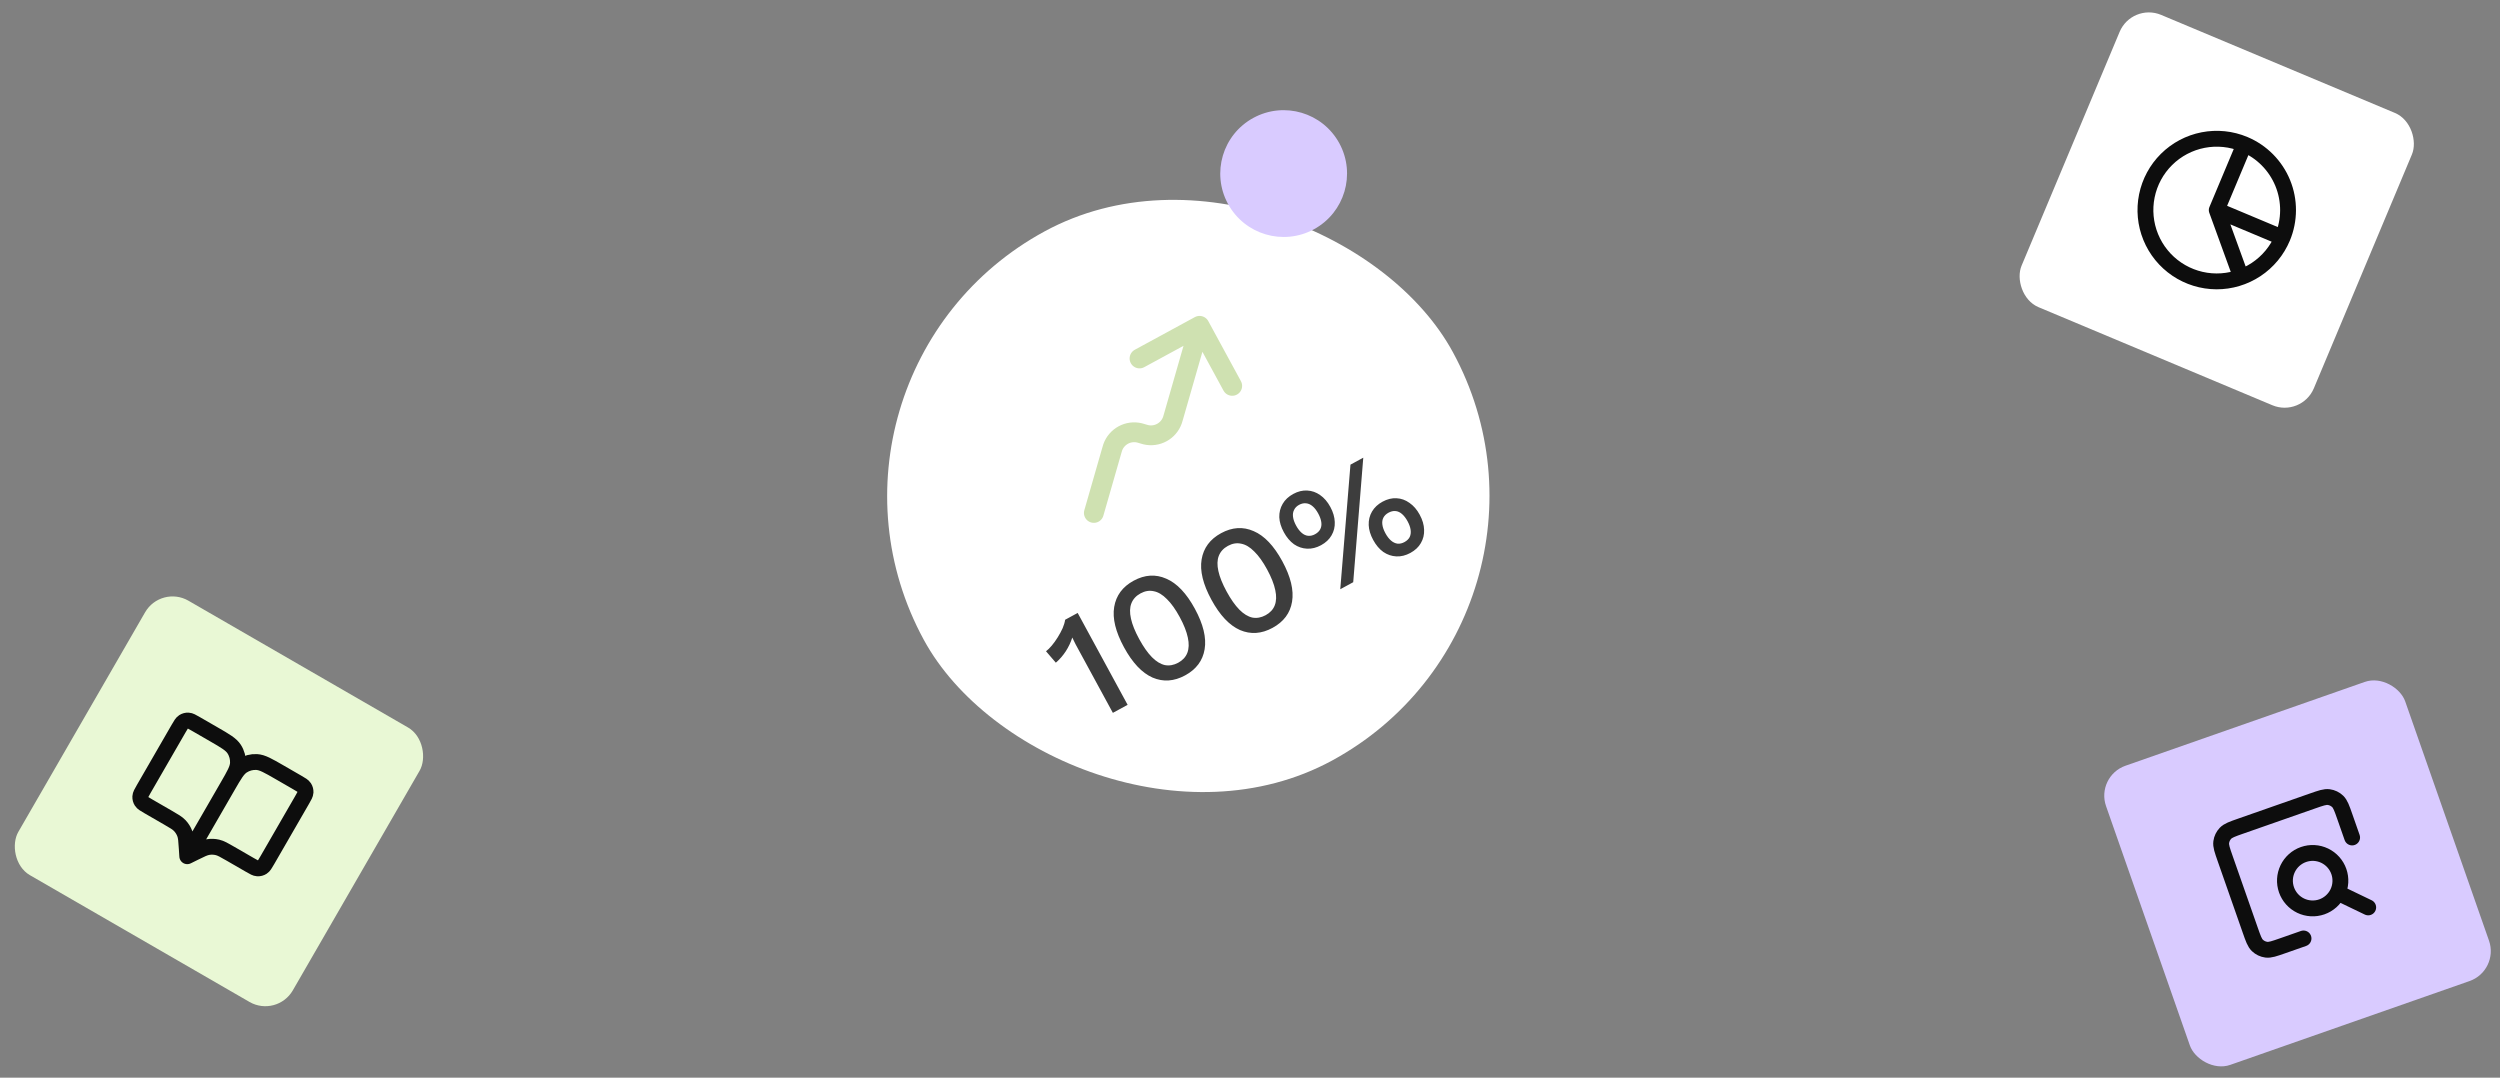 <?xml version="1.0" encoding="UTF-8"?> <svg xmlns="http://www.w3.org/2000/svg" width="631" height="272" viewBox="0 0 631 272" fill="none"><rect x="0" y="0" width="631" height="272" fill="#808080" stroke="none"/><rect x="40.625" y="147.614" width="80" height="80" rx="8" transform="rotate(30 40.625 147.614)" fill="#E9F8D5"></rect><g clip-path="url(#clip0_46_23074)"><path d="M57.464 198.445L47.264 216.112M57.464 198.445C59.144 195.535 59.984 194.08 61.193 193.295C62.255 192.605 63.508 192.269 64.773 192.334C66.213 192.411 67.668 193.251 70.578 194.931L75.081 197.531C76.051 198.091 76.536 198.371 76.798 198.774C77.028 199.128 77.138 199.545 77.118 199.968C77.093 200.447 76.813 200.932 76.253 201.902L67.453 217.144C66.893 218.114 66.613 218.599 66.208 218.86C65.855 219.09 65.437 219.202 65.016 219.181C64.538 219.157 64.053 218.877 63.085 218.318L58.178 215.485C56.552 214.546 55.736 214.075 54.868 213.874C54.101 213.695 53.306 213.669 52.529 213.798C51.65 213.944 50.807 214.36 49.123 215.192L47.264 216.112M57.464 198.445C59.144 195.535 59.984 194.08 60.06 192.641C60.126 191.376 59.79 190.122 59.1 189.059C58.315 187.851 56.86 187.011 53.95 185.331L49.447 182.731C48.477 182.171 47.992 181.891 47.513 181.866C47.091 181.844 46.673 181.956 46.319 182.186C45.916 182.447 45.636 182.932 45.076 183.902L36.276 199.144C35.716 200.114 35.436 200.599 35.411 201.079C35.389 201.501 35.501 201.919 35.73 202.273C35.992 202.676 36.475 202.955 37.444 203.514L42.35 206.347C43.977 207.286 44.789 207.755 45.399 208.407C45.938 208.981 46.361 209.66 46.638 210.397C46.95 211.228 47.01 212.159 47.128 214.019L47.264 216.112" stroke="#0D0D0D" stroke-width="4" stroke-linecap="round" stroke-linejoin="round"></path></g><rect x="538.088" y="0.664" width="80" height="80" rx="8" transform="rotate(22.751 538.088 0.664)" fill="white"></rect><g clip-path="url(#clip1_46_23074)"><path d="M566.467 36.422C563.184 35.045 559.566 34.673 556.071 35.352C552.577 36.031 549.362 37.731 546.833 40.237C544.305 42.744 542.577 45.944 541.867 49.432C541.157 52.921 541.498 56.541 542.846 59.836C544.193 63.131 546.488 65.953 549.44 67.944C552.391 69.934 555.866 71.005 559.426 71.021C562.987 71.037 566.471 69.996 569.44 68.031C572.409 66.067 574.728 63.265 576.105 59.982M566.467 36.422C570.869 38.268 574.358 41.787 576.165 46.206C577.973 50.624 577.951 55.58 576.105 59.982M566.467 36.422L559.505 53.021M576.105 59.982L559.505 53.021M559.505 53.021L565.544 69.65" stroke="#0D0D0D" stroke-width="4" stroke-linecap="round" stroke-linejoin="round"></path></g><rect x="528.922" y="195.915" width="80" height="80" rx="8" transform="rotate(-19.302 528.922 195.915)" fill="#D9CBFF"></rect><g clip-path="url(#clip2_46_23074)"><path d="M597.736 229.03L590.09 225.35M581.409 236.867L576.118 238.72C574.008 239.459 572.951 239.83 572.001 239.7C571.164 239.587 570.384 239.212 569.773 238.629C569.079 237.965 568.709 236.908 567.968 234.794L561.621 216.673C560.881 214.559 560.511 213.502 560.639 212.55C560.752 211.711 561.127 210.934 561.711 210.322C562.375 209.628 563.432 209.258 565.546 208.517L583.667 202.171C585.781 201.43 586.838 201.06 587.788 201.189C588.627 201.302 589.406 201.676 590.017 202.26C590.711 202.922 591.081 203.979 591.821 206.09L593.674 211.38M586.032 228.891C584.28 229.504 582.356 229.397 580.683 228.592C579.01 227.787 577.726 226.35 577.112 224.598C576.498 222.846 576.606 220.922 577.411 219.249C578.216 217.576 579.652 216.291 581.404 215.678C583.157 215.064 585.081 215.171 586.754 215.976C588.427 216.781 589.711 218.218 590.325 219.97C590.939 221.722 590.831 223.647 590.026 225.319C589.221 226.992 587.784 228.277 586.032 228.891Z" stroke="#0D0D0D" stroke-width="4" stroke-linecap="round" stroke-linejoin="round"></path></g><rect x="196.865" y="94.708" width="152" height="152" rx="76" transform="rotate(-28.529 196.865 94.708)" fill="white"></rect><g clip-path="url(#clip3_46_23074)"><path d="M302.77 82.238L296.157 105.264C296.037 105.676 295.978 105.885 295.917 106.056C294.931 108.817 292.033 110.392 289.18 109.718C288.912 109.649 288.647 109.572 288.383 109.487C287.973 109.363 287.765 109.3 287.588 109.258C286.212 108.933 284.763 109.127 283.52 109.802C282.278 110.478 281.327 111.588 280.852 112.92C280.765 113.181 280.685 113.445 280.614 113.711L276.087 129.467M302.77 82.238L311.009 97.394M302.77 82.238L287.614 90.477" stroke="#CFE1B1" stroke-width="5" stroke-linecap="round" stroke-linejoin="round"></path></g><path d="M280.888 179.925L272.233 164.006C271.979 163.537 271.718 163.057 271.45 162.565C271.193 162.037 270.924 161.485 270.642 160.91C270.265 162.116 269.715 163.281 268.989 164.403C268.275 165.49 267.443 166.443 266.492 167.263L264.013 164.377C264.466 164.039 264.951 163.563 265.467 162.949C265.983 162.335 266.484 161.637 266.971 160.857C267.457 160.077 267.872 159.305 268.216 158.541C268.547 157.754 268.755 157.049 268.841 156.425L272.004 154.706L284.613 177.9L280.888 179.925ZM299.119 170.47C296.331 171.985 293.593 172.169 290.904 171.02C288.227 169.835 285.824 167.286 283.697 163.374C281.57 159.461 280.744 156.071 281.219 153.203C281.704 150.298 283.34 148.088 286.128 146.573C288.94 145.044 291.684 144.873 294.362 146.058C297.051 147.206 299.458 149.737 301.585 153.65C303.712 157.562 304.533 160.971 304.048 163.875C303.574 166.743 301.931 168.942 299.119 170.47ZM297.381 167.272C298.505 166.661 299.27 165.835 299.676 164.795C300.093 163.718 300.138 162.434 299.813 160.942C299.498 159.413 298.812 157.677 297.755 155.732C296.698 153.787 295.62 152.279 294.521 151.207C293.433 150.099 292.33 149.439 291.213 149.226C290.107 148.978 288.991 149.159 287.867 149.771C286.742 150.382 285.972 151.226 285.555 152.302C285.149 153.342 285.116 154.62 285.454 156.136C285.78 157.628 286.471 159.347 287.528 161.291C288.585 163.236 289.658 164.762 290.746 165.871C291.821 166.955 292.912 167.622 294.018 167.87C295.135 168.083 296.256 167.883 297.381 167.272ZM321.186 158.474C318.398 159.989 315.66 160.173 312.972 159.024C310.294 157.839 307.892 155.29 305.765 151.378C303.638 147.465 302.812 144.075 303.286 141.206C303.771 138.302 305.408 136.092 308.196 134.577C311.007 133.048 313.752 132.877 316.429 134.061C319.118 135.21 321.526 137.741 323.653 141.654C325.779 145.566 326.6 148.975 326.115 151.879C325.641 154.747 323.998 156.945 321.186 158.474ZM319.448 155.276C320.573 154.664 321.338 153.839 321.744 152.799C322.16 151.722 322.206 150.438 321.88 148.946C321.565 147.417 320.879 145.681 319.822 143.736C318.765 141.791 317.687 140.283 316.588 139.211C315.5 138.103 314.398 137.442 313.28 137.23C312.174 136.982 311.059 137.163 309.934 137.775C308.81 138.386 308.039 139.23 307.622 140.306C307.217 141.346 307.183 142.624 307.521 144.14C307.847 145.632 308.538 147.351 309.595 149.295C310.652 151.24 311.725 152.766 312.813 153.874C313.888 154.959 314.979 155.626 316.086 155.874C317.203 156.087 318.323 155.887 319.448 155.276ZM338.283 148.724L340.856 117.277L344.09 115.519L341.552 146.948L338.283 148.724ZM326.397 124.682C327.592 124.032 328.769 123.741 329.929 123.809C331.112 123.864 332.199 124.244 333.19 124.95C334.204 125.643 335.068 126.646 335.781 127.958C336.482 129.246 336.853 130.516 336.896 131.768C336.95 132.983 336.678 134.102 336.081 135.125C335.507 136.135 334.622 136.965 333.428 137.615C332.256 138.251 331.079 138.542 329.896 138.487C328.712 138.433 327.614 138.059 326.6 137.365C325.596 136.636 324.744 135.627 324.044 134.339C323.33 133.027 322.947 131.763 322.893 130.548C322.863 129.32 323.147 128.194 323.744 127.171C324.341 126.149 325.226 125.319 326.397 124.682ZM327.887 127.423C327.302 127.741 326.881 128.168 326.625 128.701C326.356 129.212 326.269 129.805 326.363 130.482C326.446 131.136 326.703 131.861 327.136 132.657C327.556 133.431 328.025 134.041 328.541 134.489C329.058 134.936 329.603 135.186 330.178 135.238C330.753 135.29 331.333 135.157 331.918 134.838C332.528 134.507 332.967 134.086 333.235 133.576C333.504 133.066 333.591 132.472 333.497 131.795C333.402 131.118 333.144 130.393 332.724 129.62C332.291 128.823 331.822 128.213 331.319 127.789C330.802 127.341 330.257 127.091 329.682 127.039C329.095 126.964 328.497 127.092 327.887 127.423ZM348.945 126.629C350.14 125.98 351.317 125.689 352.477 125.756C353.66 125.811 354.754 126.203 355.757 126.933C356.771 127.626 357.629 128.617 358.329 129.905C359.043 131.217 359.414 132.487 359.444 133.715C359.498 134.931 359.226 136.05 358.629 137.073C358.055 138.083 357.17 138.912 355.976 139.562C354.804 140.199 353.627 140.49 352.444 140.435C351.26 140.38 350.162 140.006 349.148 139.313C348.157 138.607 347.305 137.598 346.592 136.286C345.891 134.997 345.514 133.746 345.46 132.53C345.417 131.279 345.695 130.142 346.292 129.119C346.889 128.096 347.774 127.266 348.945 126.629ZM350.454 129.406C349.869 129.724 349.441 130.138 349.173 130.649C348.904 131.159 348.817 131.753 348.911 132.43C348.994 133.083 349.251 133.808 349.684 134.605C350.104 135.378 350.573 135.988 351.089 136.436C351.606 136.884 352.158 137.145 352.745 137.221C353.32 137.272 353.9 137.139 354.485 136.821C355.095 136.49 355.534 136.069 355.803 135.559C356.059 135.025 356.139 134.419 356.045 133.742C355.95 133.066 355.692 132.34 355.272 131.567C354.852 130.794 354.383 130.184 353.867 129.736C353.35 129.288 352.805 129.039 352.23 128.987C351.655 128.935 351.064 129.075 350.454 129.406Z" fill="#0D0D0D" fill-opacity="0.8"></path><circle cx="323.994" cy="43.811" r="16" transform="rotate(-28.529 323.994 43.811)" fill="#D9CBFF"></circle><defs><clipPath id="clip0_46_23074"><rect width="48" height="48" fill="white" transform="translate(46.48 169.471) rotate(30)"></rect></clipPath><clipPath id="clip1_46_23074"><rect width="48" height="48" fill="white" transform="translate(546.654 21.607) rotate(22.751)"></rect></clipPath><clipPath id="clip2_46_23074"><rect width="48" height="48" fill="white" transform="translate(549.311 205.727) rotate(-19.302)"></rect></clipPath><clipPath id="clip3_46_23074"><rect width="69" height="36" fill="white" transform="matrix(0.879 -0.478 -0.478 -0.879 268.191 139.023)"></rect></clipPath></defs></svg> 
